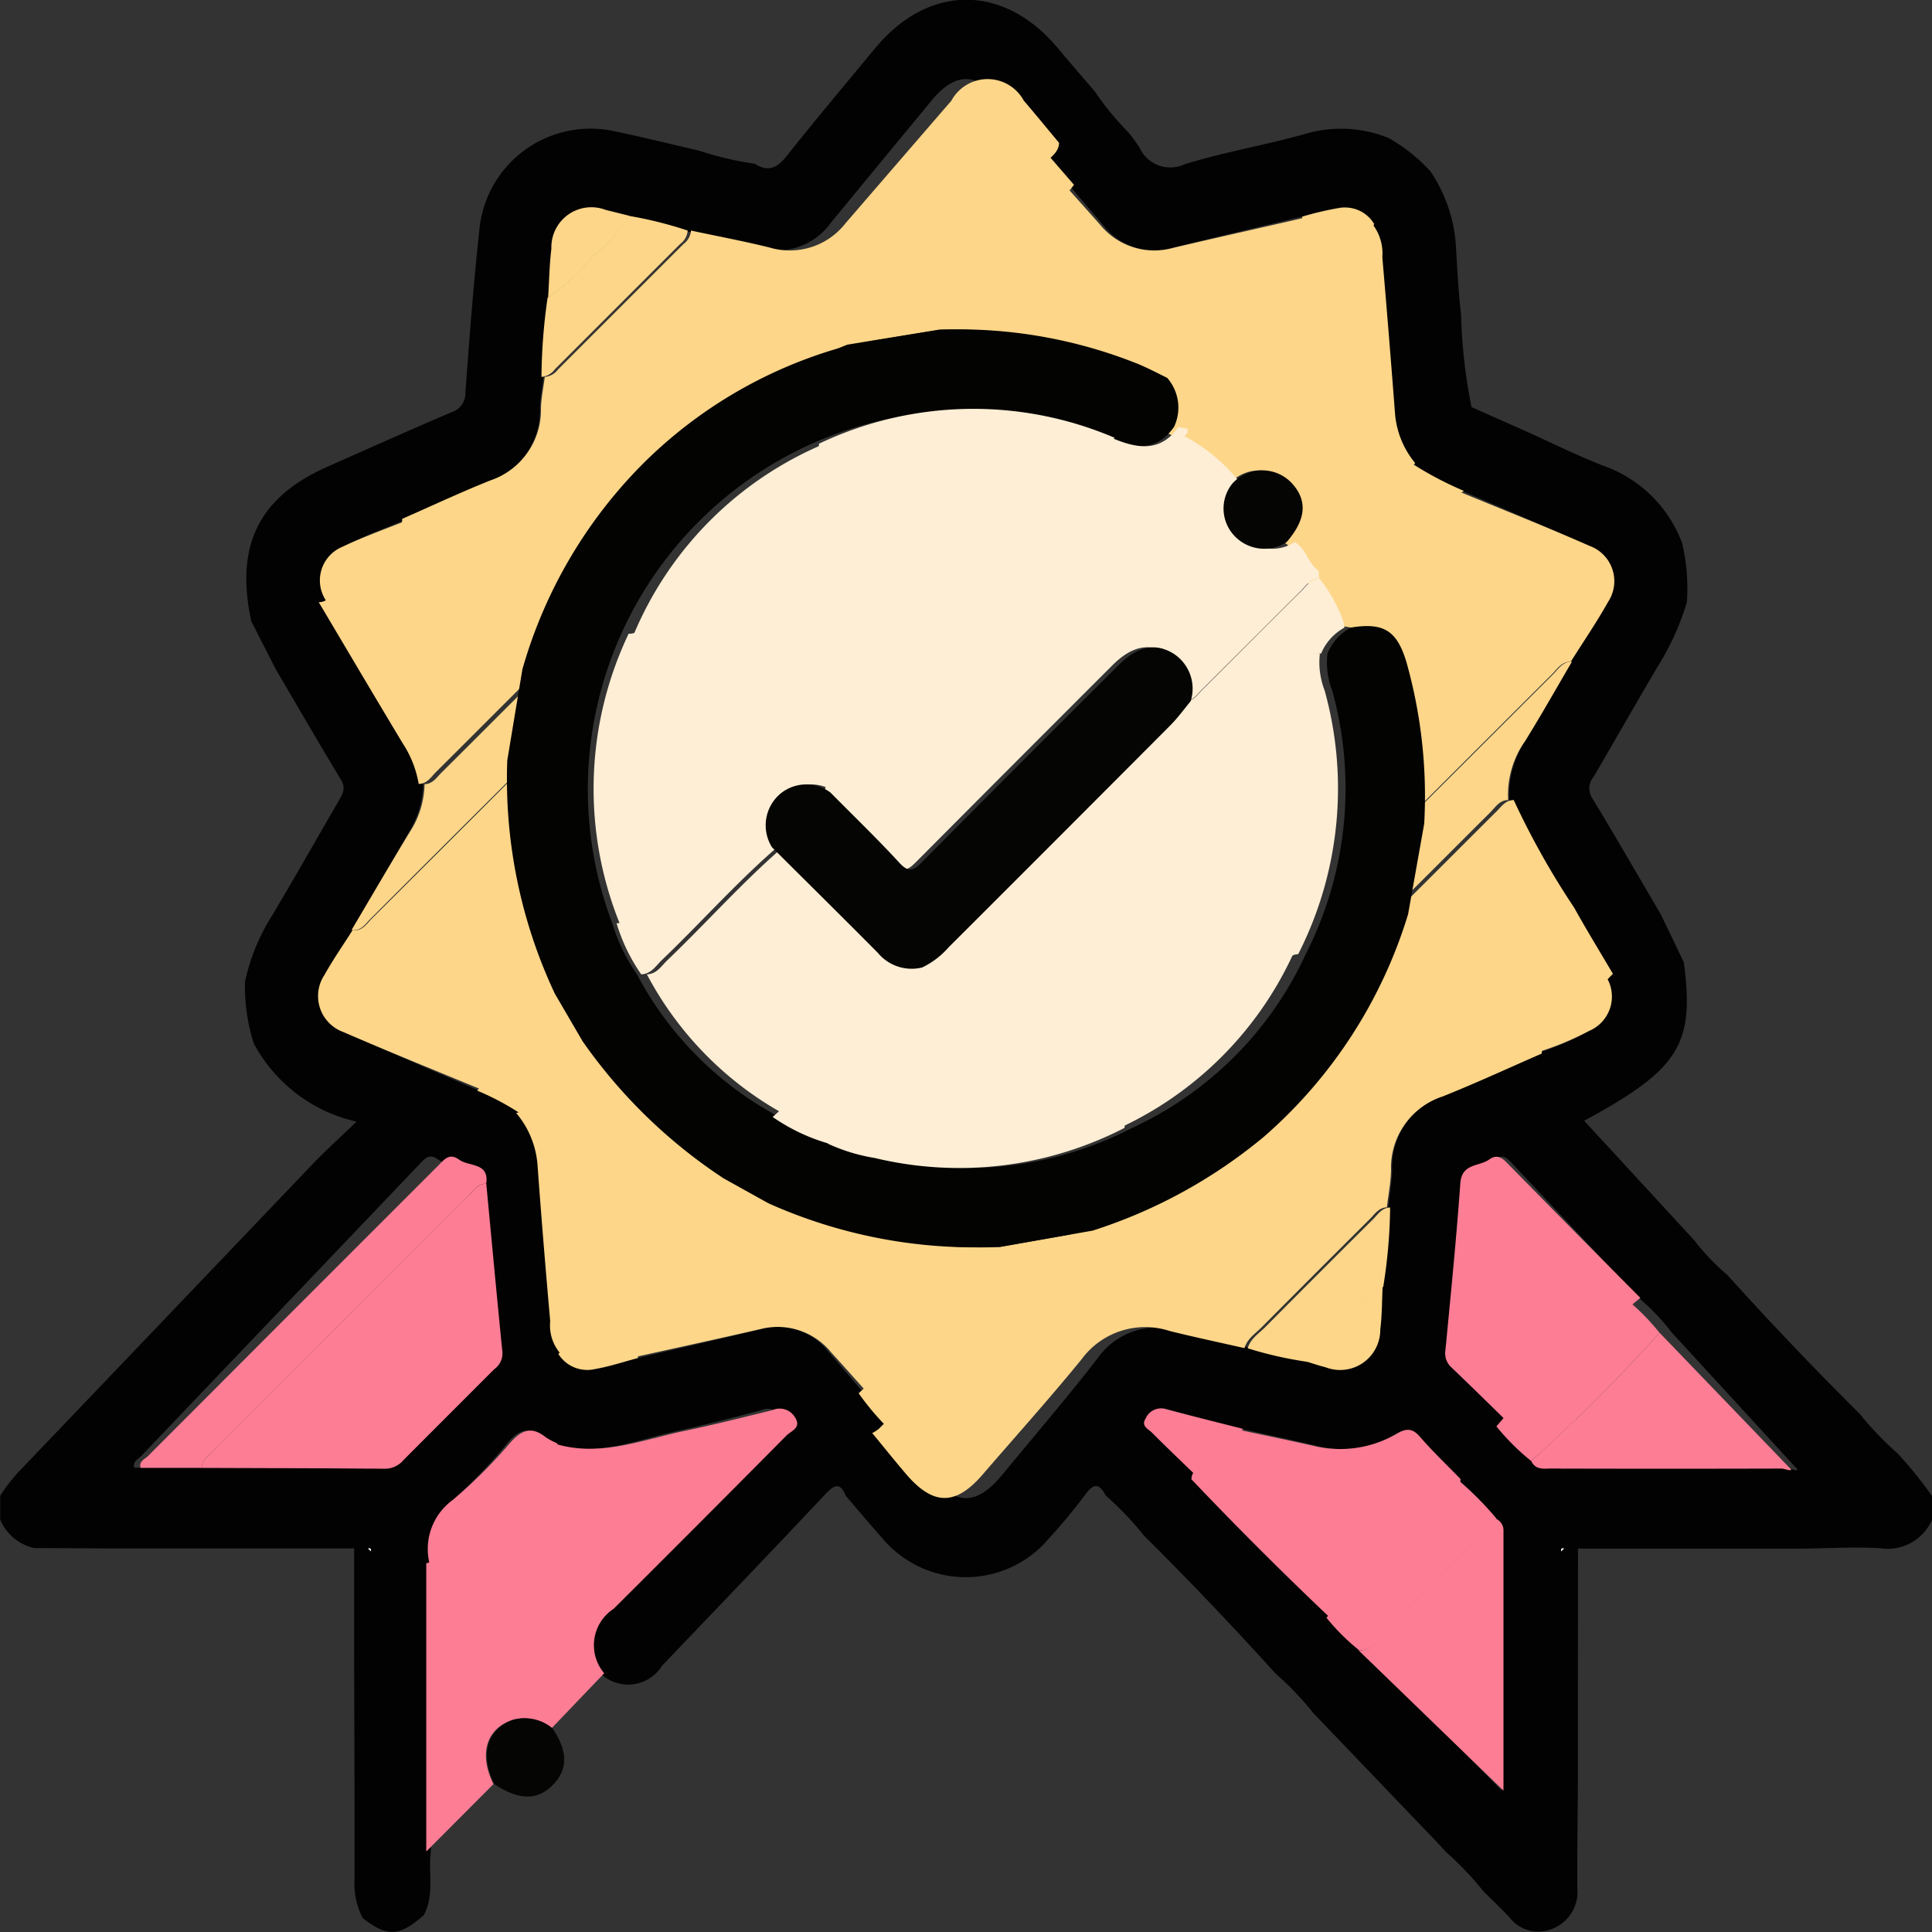 <svg xmlns="http://www.w3.org/2000/svg" width="65" height="65" viewBox="0 0 65 65">
  <rect x="0" y="0" width="65" height="65" fill="#333333" stroke="none"/>
  <g id="q2" transform="translate(-236.785 -238.406)">
    <path id="Path_211" data-name="Path 211" d="M301.785,288.739v.8a1.628,1.628,0,0,1-1.744.956c-.854-.049-1.714,0-2.57.013l-2.553,0h-4.941c-.088-.029-.116.009-.1.1l-.006,5.188q0,1.332,0,2.664c-.008,1.15-.025,2.3-.019,3.452a1.336,1.336,0,0,1-.8,1.37,1.228,1.228,0,0,1-1.491-.378c-.281-.3-.576-.577-.866-.865a10.531,10.531,0,0,0-1.282-1.343l-.157-.18-4.275-4.464a10.377,10.377,0,0,0-1.282-1.342q-2.156-2.385-4.431-4.645a10.532,10.532,0,0,0-1.282-1.343c-.2-.38-.38-.45-.67-.054a18.963,18.963,0,0,1-1.244,1.5,3.655,3.655,0,0,1-5.605-.015c-.417-.465-.817-.946-1.225-1.42-.179-.435-.36-.406-.668-.079-1.826,1.942-3.67,3.864-5.512,5.79a1.342,1.342,0,0,1-2.074.262,1.5,1.5,0,0,1,.3-2.168c1.852-1.944,3.709-3.882,5.553-5.834.146-.155.5-.257.26-.626a.562.562,0,0,0-.716-.224c-.941.246-1.883.494-2.832.7-1.372.3-2.721.9-4.165.423a2.179,2.179,0,0,1-.386-.213c-.457-.384-.778-.242-1.145.192a16.517,16.517,0,0,1-1.833,1.914A2.088,2.088,0,0,0,251.28,291q0,4.847,0,9.695c-.093.714.132,1.467-.24,2.146-.827.723-1.214.741-2.049.1a2.468,2.468,0,0,1-.278-1.267c.006-2.52-.007-5.041-.014-7.562q0-1.29,0-2.581,0-.465,0-.93c.018-.089-.01-.126-.1-.1l-8.251,0-2.416-.013a1.629,1.629,0,0,1-1.141-.956v-.8a5.513,5.513,0,0,1,.718-.909q4.893-5.117,9.781-10.239c.446-.466.927-.9,1.492-1.441a5.224,5.224,0,0,1-3.461-2.636,6.357,6.357,0,0,1-.294-2.073,6.874,6.874,0,0,1,.919-2.236c.758-1.274,1.489-2.565,2.234-3.848.133-.23.252-.422.073-.718-.745-1.227-1.462-2.472-2.19-3.71l-.823-1.612c-.552-2.536.246-4.172,2.54-5.192,1.4-.62,2.791-1.245,4.2-1.844a.666.666,0,0,0,.463-.667c.133-1.81.269-3.621.466-5.424a3.755,3.755,0,0,1,4.409-3.389c.992.2,1.976.448,2.963.674a11.323,11.323,0,0,0,1.9.449c.434.278.742.155,1.065-.253.972-1.228,1.98-2.424,2.978-3.63,1.811-2.19,4.356-2.179,6.175.02.4.483.814.954,1.221,1.431a9.619,9.619,0,0,0,1.128,1.373,5.767,5.767,0,0,1,.38.523,1.135,1.135,0,0,0,1.527.545c1.314-.4,2.671-.635,3.993-1a4.253,4.253,0,0,1,2.852.122,5.65,5.65,0,0,1,1.412,1.125,5.036,5.036,0,0,1,.859,2.576c.045.747.081,1.5.17,2.238a18.046,18.046,0,0,0,.352,3.116l1.769.784c.891.4,1.767.841,2.675,1.191a4.381,4.381,0,0,1,2.638,2.592,6.591,6.591,0,0,1,.163,2,8.879,8.879,0,0,1-1,2.192c-.718,1.218-1.42,2.448-2.131,3.67a.6.6,0,0,0-.058.718c.789,1.3,1.547,2.618,2.317,3.929l.769,1.6c.369,2.77-.156,3.6-3.352,5.334l3.706,4.024a7.6,7.6,0,0,0,1.114,1.168q2.16,2.394,4.443,4.66a10.433,10.433,0,0,0,1.271,1.328A13.025,13.025,0,0,1,301.785,288.739Zm-20.948-4.521c.2.062.393.135.594.184a1.3,1.3,0,0,0,1.762-1.27c.058-.476.052-.96.075-1.44a18.54,18.54,0,0,0,.22-2.668c.047-.417.124-.833.134-1.251a2.518,2.518,0,0,1,1.66-2.481c1.071-.449,2.12-.959,3.179-1.442a9.114,9.114,0,0,0,1.795-.76,1.279,1.279,0,0,0,.49-1.924c-.415-.739-.845-1.47-1.241-2.22a27.237,27.237,0,0,1-1.943-3.625,3.257,3.257,0,0,1,.546-1.988c.522-.875,1-1.775,1.5-2.665.4-.67.832-1.326,1.2-2.016a1.288,1.288,0,0,0-.59-1.881c-1.4-.648-2.833-1.239-4.252-1.854a11.17,11.17,0,0,1-1.688-.934,3.069,3.069,0,0,1-.644-1.626q-.191-2.651-.41-5.3a1.665,1.665,0,0,0-.32-1.117,1.063,1.063,0,0,0-1.109-.54,9.819,9.819,0,0,0-1.2.293c-1.46.35-2.921.693-4.379,1.054a2.182,2.182,0,0,1-2.337-.789l-1.136-1.337-1.164-1.408c-.377-.475-.748-.955-1.133-1.422-.795-.966-1.526-.965-2.321,0q-1.7,2.059-3.395,4.12a2.212,2.212,0,0,1-2.438.825c-.837-.218-1.686-.384-2.529-.572a12.274,12.274,0,0,0-1.906-.5c-.245-.063-.488-.133-.734-.189-1.015-.232-1.623.209-1.75,1.3-.063.545-.072,1.1-.1,1.647a20.559,20.559,0,0,0-.2,2.664c-.043.35-.112.7-.124,1.05a2.494,2.494,0,0,1-1.628,2.434c-.954.4-1.886.859-2.828,1.292-.735.311-1.486.586-2.2.943a1.248,1.248,0,0,0-.479,1.87c.9,1.591,1.8,3.185,2.708,4.77a3.686,3.686,0,0,1,.5,1.344,3.171,3.171,0,0,1-.482,1.615c-.634,1.089-1.246,2.193-1.866,3.29-.3.5-.624.988-.9,1.5a1.312,1.312,0,0,0,.592,1.926c1.5.681,3.014,1.319,4.523,1.975a8.5,8.5,0,0,1,1.364.754,3.14,3.14,0,0,1,.686,1.736c.121,1.758.261,3.516.409,5.272a1.491,1.491,0,0,0,.337,1.1,1.067,1.067,0,0,0,1.182.506c.463-.086.914-.242,1.37-.367,1.392-.324,2.786-.641,4.176-.975a2.157,2.157,0,0,1,2.265.789c.4.454.784.914,1.175,1.372a8.919,8.919,0,0,0,1.11,1.343c.362.46.717.926,1.087,1.379.871,1.068,1.589,1.07,2.457.017,1.063-1.292,2.153-2.561,3.181-3.883a2.468,2.468,0,0,1,2.822-.948c.8.208,1.6.386,2.4.577A11.915,11.915,0,0,0,280.837,284.219Zm12.2-.974a7.745,7.745,0,0,0-1.119-1.174q-2.155-2.283-4.306-4.57c-.178-.19-.339-.242-.546-.086-.323.244-.881.122-.927.8-.127,1.871-.307,3.739-.477,5.607a.66.66,0,0,0,.193.588c.655.654,1.3,1.321,1.946,1.984a7.536,7.536,0,0,0,1.116,1.165c.136.319.411.257.658.257q3.682,0,7.364,0c.123,0,.3.1.323.032Zm-10.388,10.676,4.66,4.727c0-2.894,0-5.809,0-8.724a.429.429,0,0,0-.243-.422,10.632,10.632,0,0,0-1.267-1.333c-.438-.474-.894-.93-1.306-1.427-.249-.3-.443-.276-.747-.094a3.476,3.476,0,0,1-2.68.4c-.838-.2-1.68-.379-2.52-.567-.835-.222-1.672-.438-2.5-.67-.309-.086-.479.085-.623.317-.16.257.084.356.2.479.506.532,1.025,1.049,1.539,1.571q2.168,2.383,4.444,4.652A6.827,6.827,0,0,0,282.652,293.921ZM252.4,278.229c.1-.729-.561-.567-.874-.812s-.488.012-.683.215q-4.65,4.876-9.3,9.755c-.1.108-.3.179-.242.4h1.964c1.963.007,3.925.009,5.888.029a.765.765,0,0,0,.6-.3q1.451-1.53,2.909-3.052a.658.658,0,0,0,.259-.562C252.733,282.014,252.567,280.121,252.4,278.229Z" fill="#030202" fill-rule="evenodd"/>
    <path id="Path_212" data-name="Path 212" d="M260.61,258.043c.987-.433,1.963-.893,2.963-1.292a2.5,2.5,0,0,0,1.706-2.434c.013-.351.085-.7.13-1.05a.623.623,0,0,0,.447-.253q2.111-2.112,4.223-4.222a.617.617,0,0,0,.249-.449c.884.189,1.773.355,2.65.572a2.379,2.379,0,0,0,2.555-.825q1.778-2.06,3.558-4.12a1.384,1.384,0,0,1,2.432,0c.4.467.792.947,1.188,1.422-.008.3-.248.456-.431.639q-2.757,2.764-5.517,5.525c-.181.182-.432.324-.449.627-.123.048-.244.1-.37.142a15.426,15.426,0,0,0-6.481,3.84,16,16,0,0,0-4.08,6.942c-.279.014-.412.24-.581.407-1.02,1.013-2.033,2.033-3.054,3.046-.168.167-.3.4-.581.4a3.583,3.583,0,0,0-.525-1.344c-.954-1.585-1.894-3.179-2.838-4.77.254,0,.393-.181.548-.337q.965-.963,1.927-1.928C260.431,258.436,260.626,258.3,260.61,258.043Z" transform="translate(-10.295 -2.18)" fill="#fdd689" fill-rule="evenodd"/>
    <path id="Path_213" data-name="Path 213" d="M315.888,287.357a26.848,26.848,0,0,0,2.036,3.625c.416.75.866,1.481,1.3,2.22-.626.65-1.258,1.295-1.876,1.953-.2.217-.516.367-.518.731-1.109.483-2.208.993-3.331,1.442a2.521,2.521,0,0,0-1.739,2.48c-.01.418-.091.834-.14,1.251-.278.01-.412.234-.579.4q-1.823,1.814-3.635,3.637c-.213.214-.487.385-.577.7-.84-.191-1.684-.369-2.52-.577a2.654,2.654,0,0,0-2.957.948c-1.077,1.322-2.219,2.591-3.333,3.883-.909,1.053-1.662,1.051-2.575-.017-.387-.453-.76-.919-1.139-1.379a1.176,1.176,0,0,0,.22-.141q3.116-3.107,6.228-6.219a.6.6,0,0,0,.239-.452,17.166,17.166,0,0,0,5.773-3.168A16.168,16.168,0,0,0,311.6,291.2c.319.031.464-.225.646-.406,1.021-1.012,2.033-2.032,3.053-3.045C315.47,287.585,315.606,287.359,315.888,287.357Z" transform="translate(-28.175 -22.034)" fill="#fdd689" fill-rule="evenodd"/>
    <path id="Path_214" data-name="Path 214" d="M268.723,325.773c1.514.473,2.928-.122,4.365-.423.995-.208,1.981-.457,2.968-.7a.6.6,0,0,1,.75.224c.252.37-.119.472-.272.626q-2.9,2.928-5.819,5.834a1.46,1.46,0,0,0-.317,2.168l-1.773,1.853a1.453,1.453,0,0,0-1.3-.289c-.894.295-1.157,1.15-.653,2.166l-2.261,2.267q0-4.848,0-9.694c.5-.142.738-.6,1.088-.923C266.6,327.872,267.544,326.7,268.723,325.773Z" transform="translate(-13.285 -38.801)" fill="#fc7d94" fill-rule="evenodd"/>
    <path id="Path_215" data-name="Path 215" d="M326.788,268.438c1.487.615,2.984,1.206,4.456,1.854a1.263,1.263,0,0,1,.619,1.881c-.387.69-.836,1.346-1.258,2.016-.313-.008-.456.246-.639.428q-2.307,2.3-4.607,4.6c-.183.182-.331.431-.642.425a16.606,16.606,0,0,0-.6-5.444c-.319-1.059-.764-1.335-1.87-1.155l-.021-.191c.617-.6,1.227-1.2,1.851-1.8C324.99,270.189,325.8,269.217,326.788,268.438Z" transform="translate(-40.975 -13.518)" fill="#fdd689" fill-rule="evenodd"/>
    <path id="Path_216" data-name="Path 216" d="M262.919,296.043c-1.581-.656-3.17-1.294-4.741-1.975a1.286,1.286,0,0,1-.621-1.926c.288-.516.627-1,.943-1.5.323.047.469-.21.65-.39q2.444-2.435,4.883-4.875c.183-.181.326-.434.635-.437a16.957,16.957,0,0,0,1.6,7.85A19.924,19.924,0,0,0,262.919,296.043Z" transform="translate(-9.851 -20.944)" fill="#fdd689" fill-rule="evenodd"/>
    <path id="Path_217" data-name="Path 217" d="M258.7,310.827c.18,1.892.354,3.785.544,5.676a.647.647,0,0,1-.272.563q-1.526,1.524-3.049,3.052a.816.816,0,0,1-.626.3c-2.057-.019-4.114-.021-6.171-.029.008-.28.236-.415.4-.582q4.289-4.3,8.585-8.585C258.281,311.054,258.418,310.829,258.7,310.827Z" transform="translate(-5.555 -32.598)" fill="#fd7d95" fill-rule="evenodd"/>
    <path id="Path_218" data-name="Path 218" d="M318.978,252.112a1.61,1.61,0,0,1,.335,1.117q.228,2.649.43,5.3a2.992,2.992,0,0,0,.675,1.626,47.389,47.389,0,0,1-3.621,3.623c-.36-.245-.418-.741-.8-.963.656-.76.712-1.406.171-1.986a1.361,1.361,0,0,0-1.992.012,5.969,5.969,0,0,0-2.15-1.721c0-.042-.008-.085-.014-.127.279-.005.423-.221.593-.39q2.989-2.984,5.973-5.973A1.323,1.323,0,0,0,318.978,252.112Z" transform="translate(-36.021 -6.169)" fill="#fdd689" fill-rule="evenodd"/>
    <path id="Path_219" data-name="Path 219" d="M271.581,312.633a1.445,1.445,0,0,1-.354-1.1c-.155-1.756-.3-3.513-.428-5.272a3.06,3.06,0,0,0-.719-1.736c.529-.09.738-.583,1.106-.876.608-.483.986-1.227,1.745-1.54a17.547,17.547,0,0,0,4.741,4.617,11.8,11.8,0,0,0-1.737,1.627C274.465,309.762,273.1,311.281,271.581,312.633Z" transform="translate(-15.931 -28.676)" fill="#fdd689" fill-rule="evenodd"/>
    <path id="Path_220" data-name="Path 220" d="M285.656,318.422c-.41-.457-.817-.918-1.232-1.372a2.321,2.321,0,0,0-2.374-.789c-1.457.335-2.917.652-4.376.975,0-.309.247-.453.427-.637q2.244-2.287,4.5-4.567a16.97,16.97,0,0,0,7.85,1.459c-.036.1-.044.23-.112.3C288.779,315.339,287.281,316.946,285.656,318.422Z" transform="translate(-19.673 -33.142)" fill="#fdd689" fill-rule="evenodd"/>
    <path id="Path_221" data-name="Path 221" d="M301.586,249.713l1.191,1.337a2.348,2.348,0,0,0,2.449.789c1.528-.361,3.06-.7,4.589-1.054.008.3-.213.47-.4.656-.781.782-1.574,1.552-2.34,2.347a29.3,29.3,0,0,0-2.341,2.427c-.318-.153-.63-.32-.953-.458a16.2,16.2,0,0,0-6.752-1.161c-.008-.282.211-.422.377-.59.837-.842,1.69-1.669,2.513-2.523A12.43,12.43,0,0,0,301.586,249.713Z" transform="translate(-28.985 -5.09)" fill="#fdd689" fill-rule="evenodd"/>
    <path id="Path_222" data-name="Path 222" d="M332.179,318.252c-.679-.663-1.352-1.33-2.039-1.984a.641.641,0,0,1-.2-.588c.178-1.868.367-3.736.5-5.607.048-.679.633-.557.972-.8.217-.157.386-.1.572.086q2.248,2.293,4.513,4.57a14.946,14.946,0,0,0-1.85,1.772A28.508,28.508,0,0,0,332.179,318.252Z" transform="translate(-44.524 -31.857)" fill="#fd7d95" fill-rule="evenodd"/>
    <path id="Path_223" data-name="Path 223" d="M315.2,325.833c.88.189,1.763.369,2.641.567a3.793,3.793,0,0,0,2.808-.4c.318-.182.521-.207.782.094.432.5.91.953,1.369,1.427-.009.3-.243.46-.426.646q-1.984,2.009-3.971,4.014-2.389-2.266-4.657-4.652c0-.251.2-.369.345-.523C314.456,326.614,314.828,326.225,315.2,325.833Z" transform="translate(-36.876 -39.353)" fill="#fc7d94" fill-rule="evenodd"/>
    <path id="Path_224" data-name="Path 224" d="M328.833,331.33a.427.427,0,0,1,.255.422c0,2.914,0,5.83,0,8.724l-4.884-4.727a.63.63,0,0,0,.649-.372,6.238,6.238,0,0,1,1.171-1.225C326.98,333.231,327.926,332.3,328.833,331.33Z" transform="translate(-41.72 -41.827)" fill="#fc7d94" fill-rule="evenodd"/>
    <path id="Path_225" data-name="Path 225" d="M257.005,310.08c-.282,0-.418.227-.586.394q-4.3,4.289-8.585,8.585c-.167.167-.395.3-.4.582h-2.059c-.063-.223.146-.295.254-.4q4.869-4.883,9.746-9.755c.2-.2.385-.462.715-.215S257.107,309.351,257.005,310.08Z" transform="translate(-3.861 -31.851)" fill="#fd7d95" fill-rule="evenodd"/>
    <path id="Path_226" data-name="Path 226" d="M340.464,319.949l4.426,4.6c-.025.069-.21-.032-.338-.032q-3.859.011-7.717,0c-.259,0-.547.062-.69-.257A57.1,57.1,0,0,0,340.464,319.949Z" transform="translate(-47.844 -36.704)" fill="#fd7d95" fill-rule="evenodd"/>
    <path id="Path_227" data-name="Path 227" d="M311.043,256.845a29.3,29.3,0,0,1,2.341-2.427c.766-.8,1.559-1.565,2.34-2.347.186-.186.407-.351.4-.656a10.709,10.709,0,0,1,1.258-.293,1.132,1.132,0,0,1,1.162.54,1.323,1.323,0,0,1-.4.519q-2.985,2.988-5.973,5.973c-.17.169-.313.385-.593.39l-.3-.049A1.519,1.519,0,0,0,311.043,256.845Z" transform="translate(-35.527 -5.719)" fill="#fdd689" fill-rule="evenodd"/>
    <path id="Path_228" data-name="Path 228" d="M292.189,319.176c1.625-1.477,3.124-3.084,4.68-4.631.068-.068.076-.2.112-.3l3.059-.539a.6.6,0,0,1-.239.452q-3.113,3.11-6.228,6.219a1.175,1.175,0,0,1-.221.141A9.022,9.022,0,0,1,292.189,319.176Z" transform="translate(-26.516 -33.895)" fill="#fdd689" fill-rule="evenodd"/>
    <path id="Path_229" data-name="Path 229" d="M280.408,311.348q-2.248,2.283-4.5,4.567c-.18.184-.43.328-.427.637-.478.125-.951.282-1.436.367a1.141,1.141,0,0,1-1.239-.506c1.524-1.352,2.884-2.871,4.356-4.275a11.806,11.806,0,0,1,1.737-1.627Z" transform="translate(-17.236 -32.456)" fill="#fdd689" fill-rule="evenodd"/>
    <path id="Path_230" data-name="Path 230" d="M299.081,248.561a12.431,12.431,0,0,1-1.666,1.77c-.824.855-1.677,1.682-2.513,2.523-.167.168-.385.308-.377.59l-3.06.5c.017-.3.268-.445.449-.627q2.755-2.766,5.517-5.525c.183-.183.423-.335.431-.639Z" transform="translate(-26.163 -3.937)" fill="#fdd689" fill-rule="evenodd"/>
    <path id="Path_231" data-name="Path 231" d="M265.614,282.431c-.309,0-.453.256-.635.437q-2.445,2.434-4.883,4.875c-.181.18-.328.437-.651.39.651-1.1,1.292-2.2,1.956-3.29a3.067,3.067,0,0,0,.5-1.615c.281-.008.413-.237.581-.4,1.021-1.013,2.034-2.033,3.054-3.046.168-.167.3-.394.581-.407Z" transform="translate(-10.832 -18.439)" fill="#fdd689" fill-rule="evenodd"/>
    <path id="Path_232" data-name="Path 232" d="M326.308,284.348c.311.005.459-.243.642-.425q2.306-2.3,4.607-4.6c.183-.181.326-.436.639-.428-.522.89-1.028,1.79-1.574,2.665a3.147,3.147,0,0,0-.572,1.988c-.283,0-.418.228-.586.4-1.019,1.013-2.032,2.033-3.053,3.045-.182.18-.327.437-.646.406Q326.037,285.871,326.308,284.348Z" transform="translate(-42.526 -18.225)" fill="#fdd689" fill-rule="evenodd"/>
    <path id="Path_233" data-name="Path 233" d="M327.938,330.238c-.906.972-1.853,1.9-2.812,2.821a6.238,6.238,0,0,0-1.171,1.225.63.63,0,0,1-.649.372,6.979,6.979,0,0,1-1.093-1.091q1.985-2.007,3.971-4.014c.184-.186.417-.343.426-.646A10.864,10.864,0,0,1,327.938,330.238Z" transform="translate(-40.802 -40.736)" fill="#fd7d95" fill-rule="evenodd"/>
    <path id="Path_234" data-name="Path 234" d="M339.506,318.988a57.093,57.093,0,0,1-4.319,4.315,7.7,7.7,0,0,1-1.17-1.165,28.508,28.508,0,0,1,2.466-2.553,14.946,14.946,0,0,1,1.85-1.772A7.913,7.913,0,0,1,339.506,318.988Z" transform="translate(-46.887 -35.743)" fill="#fd7d95" fill-rule="evenodd"/>
    <path id="Path_235" data-name="Path 235" d="M320.717,270.363a47.389,47.389,0,0,0,3.621-3.623,11.884,11.884,0,0,0,1.769.934c-.992.779-1.8,1.751-2.708,2.616-.624.592-1.234,1.2-1.851,1.8a4.976,4.976,0,0,0-.809-1.463C320.731,270.536,320.724,270.449,320.717,270.363Z" transform="translate(-40.075 -12.754)" fill="#fdd689" fill-rule="evenodd"/>
    <path id="Path_236" data-name="Path 236" d="M276.552,252.106a.617.617,0,0,1-.249.449q-2.112,2.11-4.223,4.222a.623.623,0,0,1-.447.253,19.632,19.632,0,0,1,.206-2.664,7.159,7.159,0,0,0,1.5-1.388,4.54,4.54,0,0,0,1.219-1.369A13.366,13.366,0,0,1,276.552,252.106Z" transform="translate(-16.631 -5.943)" fill="#fdd689" fill-rule="evenodd"/>
    <path id="Path_237" data-name="Path 237" d="M317.082,317.018c.09-.318.364-.489.577-.7q1.811-1.826,3.635-3.637c.167-.166.3-.39.579-.4a17.7,17.7,0,0,1-.231,2.668,8.88,8.88,0,0,0-2.548,2.525A12.994,12.994,0,0,1,317.082,317.018Z" transform="translate(-38.319 -33.25)" fill="#fdd689" fill-rule="evenodd"/>
    <path id="Path_238" data-name="Path 238" d="M271.762,300.807c-.759.312-1.138,1.056-1.745,1.54-.368.293-.577.787-1.106.876a9.048,9.048,0,0,0-1.429-.754,19.921,19.921,0,0,1,3.348-3.258Z" transform="translate(-14.642 -27.37)" fill="#fdd689" fill-rule="evenodd"/>
    <path id="Path_239" data-name="Path 239" d="M268.683,326.371c-1.179.928-2.125,2.1-3.226,3.107-.35.32-.586.781-1.088.923a2.037,2.037,0,0,1,.789-2.137,16.885,16.885,0,0,0,1.921-1.914c.384-.434.721-.576,1.2-.192A2.317,2.317,0,0,0,268.683,326.371Z" transform="translate(-13.134 -39.398)" fill="#fd7d95" fill-rule="evenodd"/>
    <path id="Path_240" data-name="Path 240" d="M313.659,325.266c-.37.391-.741.781-1.109,1.174-.144.154-.348.272-.345.523-.539-.522-1.083-1.039-1.613-1.571-.123-.123-.379-.222-.211-.479a.555.555,0,0,1,.653-.317C311.907,324.828,312.784,325.044,313.659,325.266Z" transform="translate(-35.05 -38.786)" fill="#fd7d95" fill-rule="evenodd"/>
    <path id="Path_241" data-name="Path 241" d="M274.725,251.4a4.541,4.541,0,0,1-1.219,1.369,7.158,7.158,0,0,1-1.5,1.388c.035-.549.043-1.1.11-1.647a1.345,1.345,0,0,1,1.834-1.3C274.213,251.271,274.468,251.341,274.725,251.4Z" transform="translate(-16.78 -5.739)" fill="#fdd689" fill-rule="evenodd"/>
    <path id="Path_242" data-name="Path 242" d="M320.742,319.653a8.88,8.88,0,0,1,2.548-2.525c-.024.48-.018.964-.079,1.44a1.352,1.352,0,0,1-1.846,1.27C321.154,319.788,320.949,319.715,320.742,319.653Z" transform="translate(-39.988 -35.434)" fill="#fdd689" fill-rule="evenodd"/>
    <path id="Path_243" data-name="Path 243" d="M260.417,270.153c.016.259-.178.393-.332.548q-.961.967-1.927,1.928c-.155.155-.294.34-.548.337a1.221,1.221,0,0,1,.5-1.87C258.86,270.739,259.647,270.464,260.417,270.153Z" transform="translate(-9.811 -14.29)" fill="#fdd689" fill-rule="evenodd"/>
    <path id="Path_244" data-name="Path 244" d="M335.271,300.67c0-.364.314-.514.518-.731.618-.658,1.25-1.3,1.876-1.953a1.252,1.252,0,0,1-.513,1.924A9.805,9.805,0,0,1,335.271,300.67Z" transform="translate(-46.911 -26.818)" fill="#fdd689" fill-rule="evenodd"/>
    <path id="Path_245" data-name="Path 245" d="M259.392,333.24l-.1-.1C259.381,333.114,259.411,333.151,259.392,333.24Z" transform="translate(-10.129 -42.638)" fill="#efefef" fill-rule="evenodd"/>
    <path id="Path_246" data-name="Path 246" d="M338.075,333.141l-.1.1C337.953,333.151,337.983,333.113,338.075,333.141Z" transform="translate(-48.664 -42.638)" fill="#efefef" fill-rule="evenodd"/>
    <path id="Path_247" data-name="Path 247" d="M273.184,282.52l-.933-1.6a16.957,16.957,0,0,1-1.6-7.85l.508-3.061a16,16,0,0,1,4.08-6.942,15.426,15.426,0,0,1,6.481-3.84c.126-.038.246-.094.37-.142l3.06-.5a16.2,16.2,0,0,1,6.752,1.161c.324.138.636.3.953.458a1.519,1.519,0,0,1,.227,1.65c-.625.879-1.419.708-2.242.364a12.742,12.742,0,0,0-16.658,16.329,6.049,6.049,0,0,0,.829,1.717,11.511,11.511,0,0,0,4.784,4.8,6.4,6.4,0,0,0,1.9.9,6.046,6.046,0,0,0,1.569.488,12.148,12.148,0,0,0,8.406-1.013,11.928,11.928,0,0,0,5.844-5.848,12.283,12.283,0,0,0,.887-8.881,2.6,2.6,0,0,1-.156-1.234,1.759,1.759,0,0,1,.785-.873c1.106-.18,1.551.1,1.87,1.155a16.607,16.607,0,0,1,.6,5.444q-.271,1.523-.543,3.047a16.168,16.168,0,0,1-4.839,7.475,17.167,17.167,0,0,1-5.773,3.168l-3.059.539a16.97,16.97,0,0,1-7.85-1.459l-1.507-.838A17.547,17.547,0,0,1,273.184,282.52Z" transform="translate(-16.799 -9.083)" fill="#030302" fill-rule="evenodd"/>
    <path id="Path_248" data-name="Path 248" d="M270.267,343.864c.525.776.528,1.382.009,1.91s-1.142.516-1.966-.033c-.5-1.016-.241-1.871.653-2.166A1.453,1.453,0,0,1,270.267,343.864Z" transform="translate(-14.895 -47.312)" fill="#050504" fill-rule="evenodd"/>
    <path id="Path_249" data-name="Path 249" d="M306.525,275.455a1.763,1.763,0,0,0-.786.873c-.311-.016-.468.222-.652.406q-7.75,7.747-15.5,15.5c-.168.168-.394.3-.4.584a6.4,6.4,0,0,1-1.9-.9c1.636-1.457,3.115-3.074,4.679-4.6a.61.61,0,0,0,.159-.424,2.742,2.742,0,0,0,.891-.676q3.733-3.737,7.467-7.475c.247-.249.455-.538.681-.809.28,0,.415-.225.582-.392,1.105-1.1,2.2-2.205,3.31-3.3.181-.18.326-.428.632-.432a4.977,4.977,0,0,1,.809,1.463Z" transform="translate(-24.507 -15.933)" fill="#fdeed5" fill-rule="evenodd"/>
    <path id="Path_250" data-name="Path 250" d="M307.132,269.777c-.306,0-.451.251-.632.432-1.106,1.1-2.205,2.2-3.31,3.3-.167.166-.3.389-.582.392a1.4,1.4,0,0,0-.66-1.649c-.585-.315-1.155-.174-1.772.442q-3.306,3.3-6.6,6.612c-.277.279-.445.385-.769.031-.745-.812-1.541-1.577-2.316-2.361.011-.332.283-.488.48-.685q5.417-5.426,10.838-10.845c.187-.186.354-.393.529-.59a5.969,5.969,0,0,1,2.15,1.721,1.336,1.336,0,0,0,.063,1.762,1.376,1.376,0,0,0,1.758.211c.386.222.444.718.8.963C307.117,269.6,307.125,269.69,307.132,269.777Z" transform="translate(-25.963 -11.907)" fill="#fdeed5" fill-rule="evenodd"/>
    <path id="Path_251" data-name="Path 251" d="M296.3,264.715c-.175.2-.342.4-.529.59q-5.417,5.423-10.838,10.845c-.2.2-.469.353-.48.685a1.359,1.359,0,0,0-1.75.094,1.392,1.392,0,0,0-.219,1.746c-1.371,1.188-2.574,2.548-3.883,3.8-.2.193-.356.466-.689.474a6.048,6.048,0,0,1-.829-1.717c.354-.015.53-.3.744-.511q7.61-7.6,15.216-15.209c.218-.218.464-.407.7-.609.823.344,1.617.515,2.242-.364l.3.049C296.295,264.63,296.3,264.672,296.3,264.715Z" transform="translate(-19.554 -11.763)" fill="#fdeed5" fill-rule="evenodd"/>
    <path id="Path_252" data-name="Path 252" d="M317.518,269.6a1.376,1.376,0,0,1-1.759-.211,1.336,1.336,0,0,1-.063-1.762,1.361,1.361,0,0,1,1.992-.012C318.23,268.2,318.174,268.844,317.518,269.6Z" transform="translate(-37.445 -12.957)" fill="#050504" fill-rule="evenodd"/>
    <path id="Path_253" data-name="Path 253" d="M293.029,264.4c-.233.2-.479.392-.7.609q-7.61,7.6-15.216,15.209c-.214.214-.39.5-.744.511a12.13,12.13,0,0,1,.306-9.741c.258.021.393-.17.547-.323q2.762-2.76,5.521-5.522c.153-.153.346-.286.333-.544A12.079,12.079,0,0,1,293.029,264.4Z" transform="translate(-18.739 -11.263)" fill="#fdeed5" fill-rule="evenodd"/>
    <path id="Path_254" data-name="Path 254" d="M290.743,294.884c.006-.282.233-.416.4-.584q7.746-7.752,15.5-15.5c.184-.184.341-.422.652-.406a2.6,2.6,0,0,0,.157,1.234,12.283,12.283,0,0,1-.887,8.881c-.227,0-.351.166-.489.3q-2.527,2.525-5.053,5.052c-.139.139-.3.266-.3.491a12.148,12.148,0,0,1-8.406,1.013A6.046,6.046,0,0,1,290.743,294.884Z" transform="translate(-26.104 -18)" fill="#fdeed5" fill-rule="evenodd"/>
    <path id="Path_255" data-name="Path 255" d="M278.593,294.52c.333-.008.487-.281.689-.474,1.309-1.252,2.512-2.612,3.883-3.8,1.188,1.183,2.38,2.362,3.562,3.552a1.476,1.476,0,0,0,1.489.492.61.61,0,0,1-.159.424c-1.564,1.53-3.042,3.148-4.679,4.6A11.511,11.511,0,0,1,278.593,294.52Z" transform="translate(-20.045 -23.334)" fill="#fdeed5" fill-rule="evenodd"/>
    <path id="Path_256" data-name="Path 256" d="M284.044,265.562c.013.257-.179.39-.333.544q-2.759,2.762-5.521,5.522c-.154.153-.289.344-.547.323A11.975,11.975,0,0,1,284.044,265.562Z" transform="translate(-19.527 -12.224)" fill="#fdeed5" fill-rule="evenodd"/>
    <path id="Path_257" data-name="Path 257" d="M308.884,302.639c0-.225.162-.352.3-.491q2.526-2.527,5.053-5.052c.139-.139.263-.306.489-.3A11.928,11.928,0,0,1,308.884,302.639Z" transform="translate(-34.44 -26.28)" fill="#fdeed5" fill-rule="evenodd"/>
    <path id="Path_258" data-name="Path 258" d="M291.79,288.784a1.476,1.476,0,0,1-1.489-.492c-1.181-1.19-2.374-2.368-3.562-3.552a1.392,1.392,0,0,1,.219-1.746,1.359,1.359,0,0,1,1.75-.094c.775.785,1.571,1.55,2.316,2.361.324.354.492.248.769-.031q3.289-3.317,6.6-6.612c.617-.616,1.187-.757,1.772-.442a1.4,1.4,0,0,1,.66,1.649c-.226.271-.433.56-.681.809q-3.728,3.743-7.467,7.475A2.742,2.742,0,0,1,291.79,288.784Z" transform="translate(-23.981 -17.828)" fill="#050504" fill-rule="evenodd"/>
  </g>
</svg>
